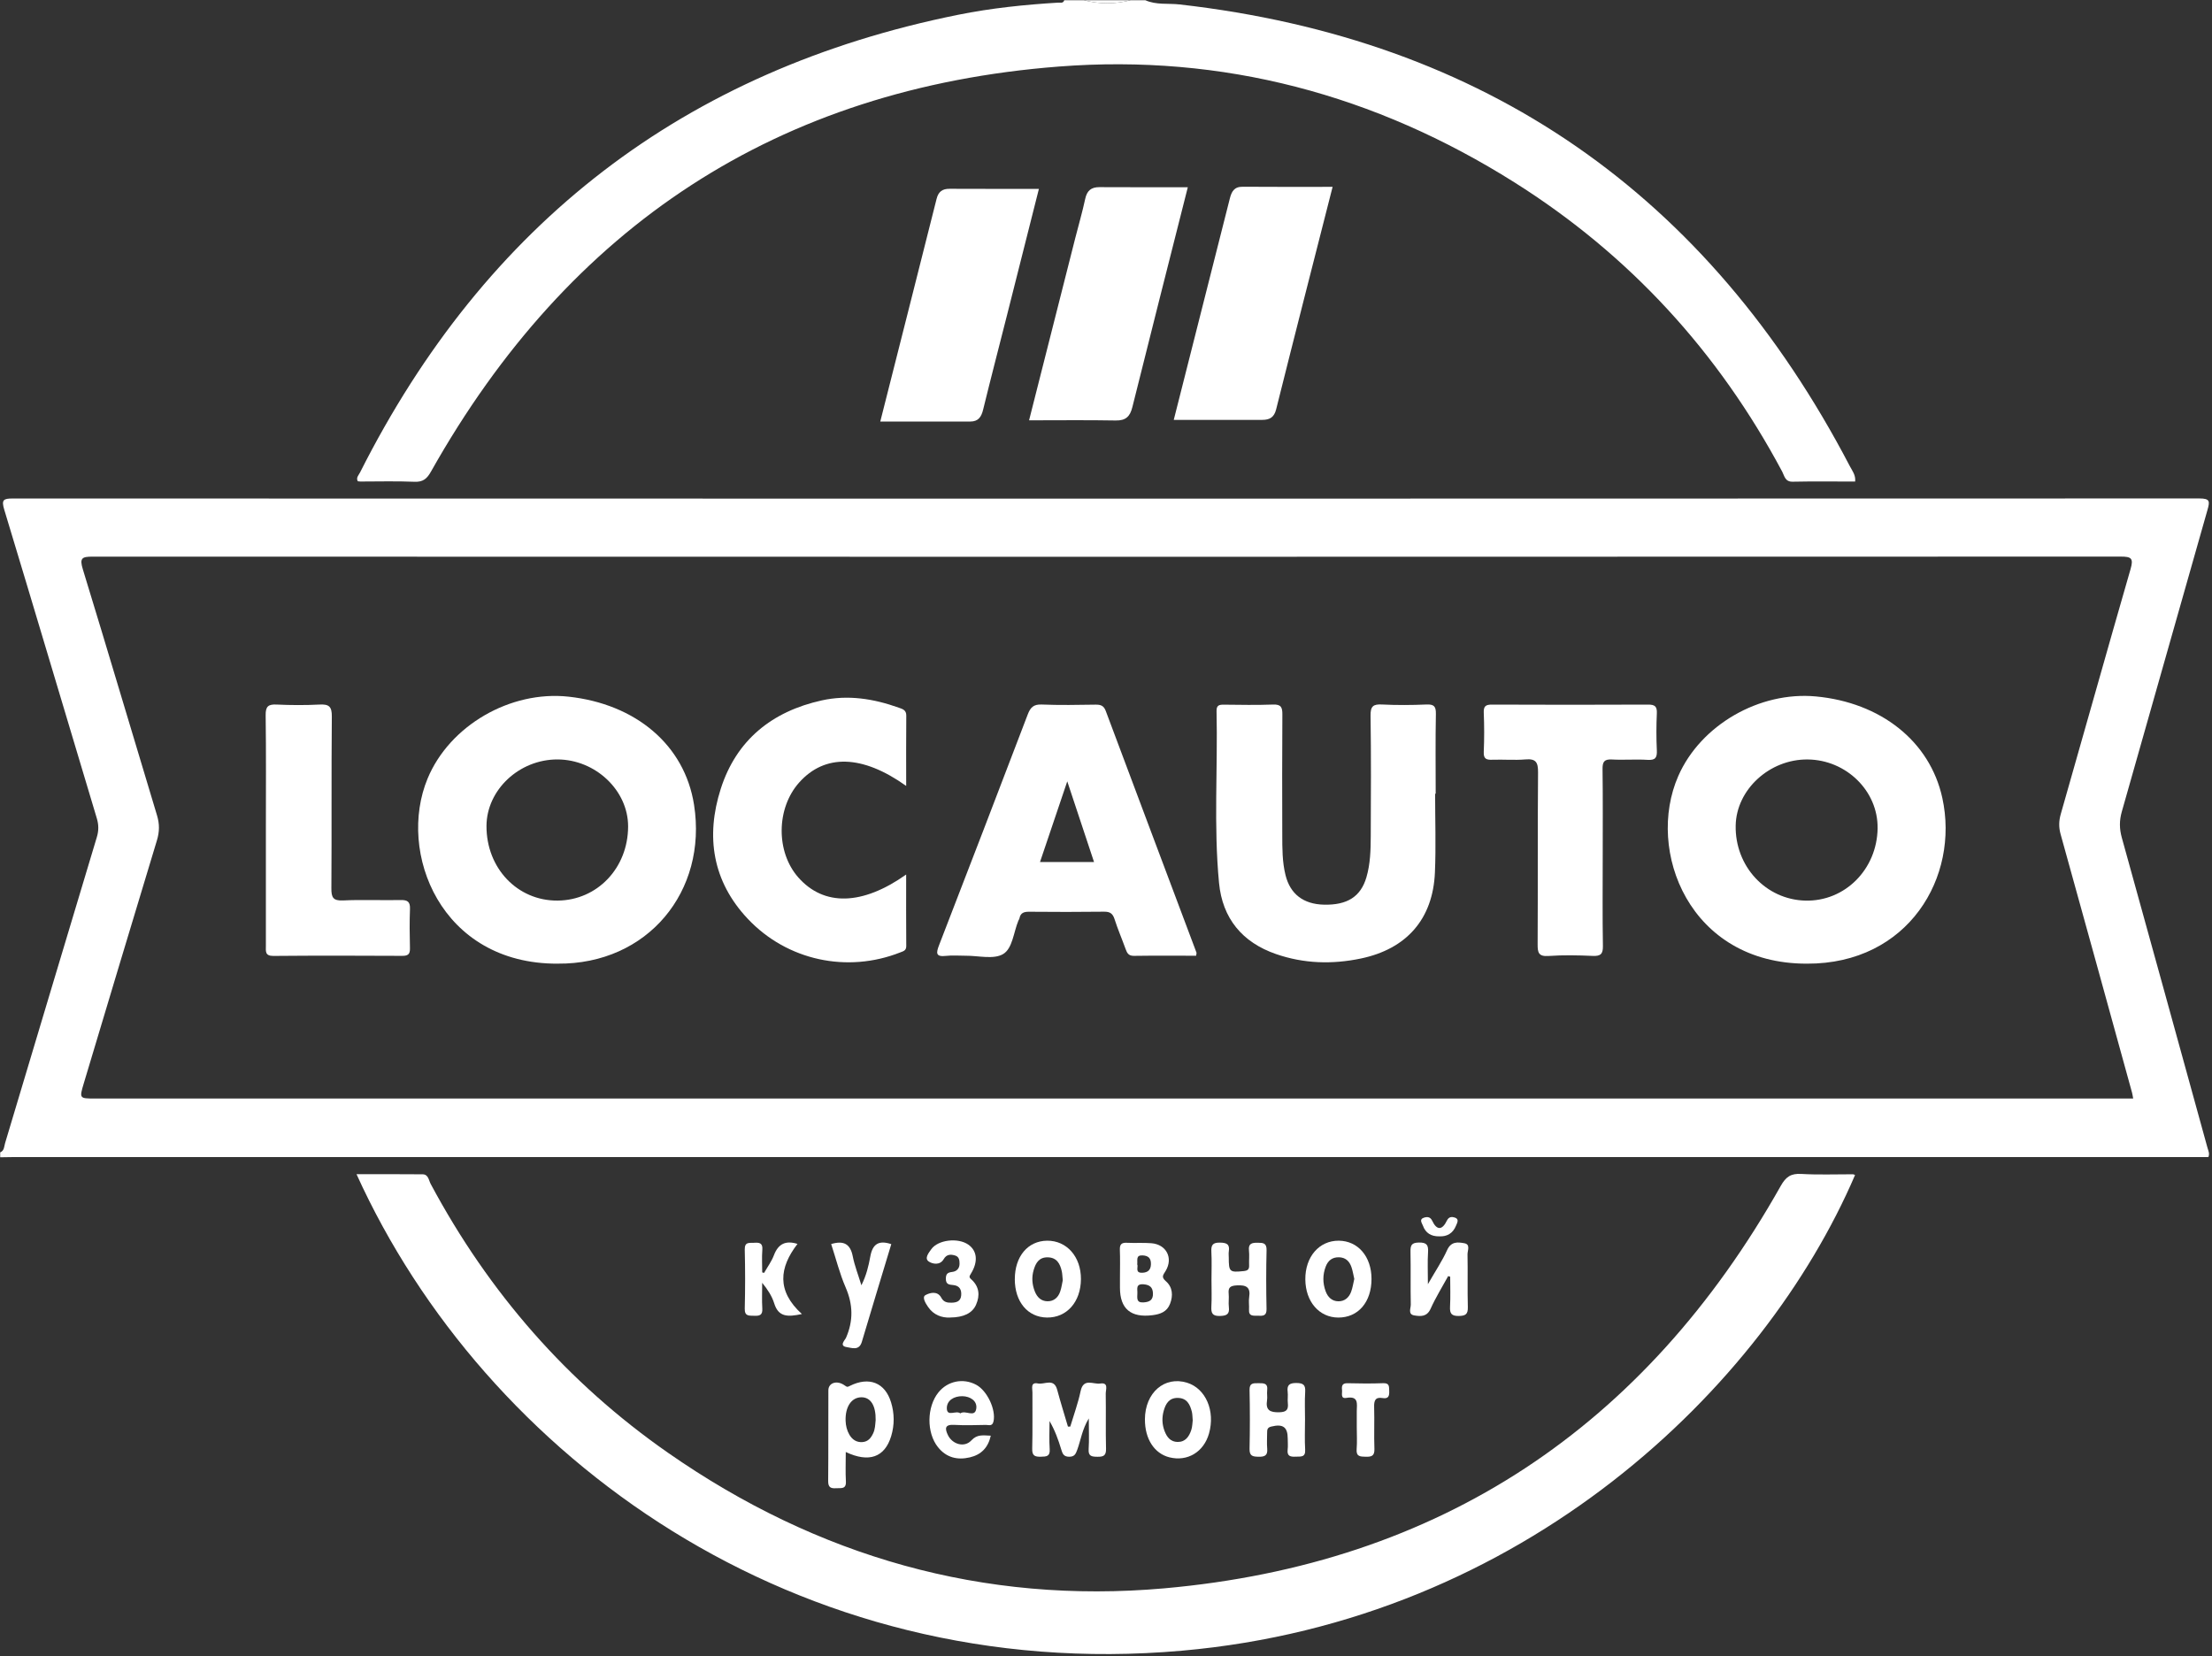 <?xml version="1.0" encoding="UTF-8"?> <svg xmlns="http://www.w3.org/2000/svg" width="900" height="674" viewBox="0 0 900 674" fill="none"><rect x="0" y="0" width="900" height="674" fill="#333333" stroke="none"/> <path d="M0.1 468.96C1.78 468.26 1.66 466.57 2.06 465.23C14.51 423.72 26.9 382.18 39.4 340.68C40.21 337.98 40.18 335.63 39.37 332.95C26.8 291.12 14.39 249.25 1.74 207.45C0.53 203.45 1.31 202.86 5.22 202.87C301.76 202.95 598.3 202.96 894.84 202.85C899.24 202.85 899.16 204.02 898.14 207.59C886.46 248.47 874.98 289.41 863.31 330.29C862.26 333.96 862.3 337.25 863.31 340.91C875.01 383 886.57 425.12 898.2 467.23C898.51 468.34 899.11 469.38 898.54 470.87H892.7C597.16 470.87 301.62 470.87 6.07 470.87C4.07 470.87 2.07 470.93 0.08 470.96V468.96H0.1ZM867.93 447.05C867.72 445.95 867.64 445.3 867.47 444.67C857.8 409.6 848.15 374.53 838.4 339.48C837.61 336.64 837.67 334.08 838.48 331.25C847.98 298.03 857.29 264.76 866.87 231.57C868.14 227.18 867.17 226.51 862.86 226.51C587.78 226.61 312.71 226.61 37.63 226.53C33.38 226.53 32.29 227.07 33.7 231.66C43.92 265 53.79 298.45 63.89 331.84C64.95 335.34 64.91 338.5 63.85 341.99C53.87 374.88 44.01 407.82 34.13 440.74C32.24 447.05 32.26 447.05 38.62 447.05C313.2 447.05 587.77 447.05 862.35 447.05H867.93V447.05Z" fill="white"></path> <path d="M466 0.09C470.47 2.09 475.31 1.28 479.95 1.81C604.32 15.93 694.87 79.04 752.65 189.72C753.6 191.55 755.09 193.31 754.81 195.97C746.3 195.97 737.84 195.85 729.38 196.03C726.27 196.1 726.05 193.68 725.14 191.96C699.12 143.16 662.94 103.67 616.17 74.21C559.55 38.54 497.56 21.91 430.82 27.08C316.34 35.95 231.55 92.05 175.39 191.85C173.71 194.84 172.15 196.21 168.61 196.06C161.29 195.75 153.95 195.96 146.62 195.96C146.29 195.96 145.96 195.9 145.58 195.86C144.76 194.41 145.95 193.35 146.48 192.29C197.57 90.94 278.44 28.46 389.91 6C403.31 3.3 416.89 1.9 430.53 1.07C431.43 1.02 432.6 1.46 433.01 0.1H441.01C447.34 1.73 453.67 1.73 460.01 0.1H466.01L466 0.09Z" fill="white"></path> <path d="M460 0.09C453.67 1.72 447.34 1.72 441 0.09H460Z" fill="white"></path> <path d="M754.77 478.18C717.66 564.63 620.1 659.54 480.79 671.77C323.74 685.56 197.21 592.8 145.06 477.85C154.22 477.85 163.08 477.8 171.95 477.89C174.31 477.91 174.43 480.31 175.24 481.82C198.82 525.9 230.8 562.64 271.82 591.23C332.49 633.52 400.11 652.89 473.62 646.39C585.81 636.46 669.3 580.69 724.52 482.64C726.62 478.91 728.65 477.49 732.89 477.74C739.86 478.15 746.88 477.86 753.88 477.88C754.18 477.88 754.48 478.08 754.78 478.18H754.77Z" fill="white"></path> <path d="M358.16 171.54C365.87 141.07 373.51 111.01 381.07 80.93C381.8 78.02 383.4 76.81 386.36 76.83C398.34 76.89 410.33 76.86 422.7 76.86C418.34 94.12 414.07 111.08 409.78 128.04C406.52 140.92 403.17 153.79 400.01 166.69C399.29 169.64 398.08 171.55 394.78 171.55C382.67 171.53 370.55 171.55 358.17 171.55L358.16 171.54Z" fill="white"></path> <path d="M542.2 76.04C534.47 106.39 526.76 136.46 519.23 166.58C518.4 169.9 516.54 170.87 513.57 170.87C501.61 170.87 489.65 170.87 477.57 170.87C485.21 140.72 492.81 110.78 500.37 80.83C501.08 78.01 502.11 75.97 505.58 76C517.72 76.1 529.86 76.04 542.19 76.04H542.2Z" fill="white"></path> <path d="M483.29 76.18C475.73 106.08 468.15 135.84 460.74 165.63C459.78 169.5 458.08 171.19 453.94 171.12C442.29 170.91 430.64 171.05 418.7 171.05C425 146.2 431.25 121.53 437.5 96.87C438.85 91.56 440.39 86.29 441.54 80.94C442.26 77.59 443.95 76.14 447.35 76.16C459.33 76.23 471.32 76.19 483.29 76.19V76.18Z" fill="white"></path> <path d="M435.45 580.6C436.89 575.78 438.64 571.04 439.67 566.13C440.82 560.64 444.86 563.47 447.62 563.04C451.19 562.48 449.87 565.54 449.89 567.15C450.02 574.63 449.82 582.12 450.01 589.6C450.08 592.4 448.94 592.88 446.5 592.84C444.2 592.81 442.74 592.66 442.94 589.71C443.19 585.94 443 582.13 443 577.24C440.25 581.8 439.74 586.08 438.31 589.98C437.67 591.74 437.17 592.84 435 592.83C432.78 592.82 432.3 591.59 431.78 589.84C430.61 585.93 429.22 582.09 427.03 578.3C427.03 582.11 426.83 585.94 427.09 589.74C427.3 592.76 425.72 592.77 423.49 592.82C421.07 592.88 419.91 592.43 419.98 589.6C420.17 581.96 420.01 574.3 420.07 566.65C420.08 565.07 419.16 562.37 422.33 563.01C424.98 563.55 428.83 560.67 430.14 565.58C431.49 570.6 433.04 575.56 434.51 580.55L435.46 580.57L435.45 580.6Z" fill="white"></path> <path d="M344.12 590.91C344.12 595.21 343.96 599.04 344.17 602.85C344.35 606.17 342.19 605.51 340.25 605.64C338.06 605.79 336.94 605.35 336.96 602.73C337.08 590.42 336.98 578.11 337.04 565.8C337.05 562.77 340.48 561.52 343.68 563.81C344.76 564.59 344.86 564.45 345.77 564C353.61 560.09 360.09 562.65 362.55 570.69C363.94 575.23 363.97 579.91 362.59 584.46C359.98 593.06 353.55 595.38 344.12 590.9V590.91ZM356.28 577.97C356.39 572.02 354.26 568.6 350.46 568.63C346.42 568.67 343.87 572.51 344.05 578.19C344.12 580.23 344.59 582.15 345.6 583.88C346.77 585.87 348.53 587.05 350.93 586.86C353.18 586.69 354.36 585.23 355.27 583.29C356.08 581.56 356.1 579.77 356.27 577.96L356.28 577.97Z" fill="white"></path> <path d="M589.22 519.32C586.81 523.73 584.13 528.02 582.08 532.59C580.58 535.93 578.04 535.73 575.49 535.33C572.71 534.9 574.04 532.41 574.01 530.88C573.86 523.74 574.04 516.58 573.89 509.44C573.84 506.85 574.25 505.71 577.29 505.66C580.53 505.6 581.22 506.69 581.03 509.64C580.78 513.42 580.97 517.24 580.97 522.61C584.09 517.16 586.82 513.12 588.79 508.74C590.4 505.15 593.15 505.46 595.79 505.94C598.4 506.41 597.05 508.94 597.09 510.49C597.24 517.63 597.02 524.79 597.22 531.93C597.3 534.86 596.26 535.5 593.53 535.54C590.62 535.58 589.83 534.58 589.98 531.8C590.2 527.73 590.04 523.64 590.04 519.56C589.77 519.48 589.5 519.41 589.23 519.33L589.22 519.32Z" fill="white"></path> <path d="M455.68 520.07C455.68 516.24 455.79 512.4 455.64 508.58C455.56 506.38 456.34 505.65 458.51 505.76C461.83 505.93 465.19 505.66 468.5 505.94C474.55 506.45 477.41 511.93 474.29 517.17C473.29 518.85 472.32 519.63 474.37 521.41C477.12 523.81 477.37 527.22 476.05 530.62C474.8 533.85 472.1 534.82 468.95 535.22C460.103 536.353 455.68 532.633 455.68 524.06C455.68 522.73 455.68 521.39 455.68 520.06V520.07ZM462.77 526.19C462.72 528.32 462.28 530.19 465.25 530.02C467.86 529.87 469.23 528.97 469.1 526.21C468.98 523.75 467.64 522.86 465.34 522.66C461.91 522.35 462.88 524.78 462.76 526.2L462.77 526.19ZM462.7 514.5C463.27 515.55 461.56 518.15 464.91 517.95C467.11 517.82 468.18 516.74 468.28 514.61C468.38 512.26 467.42 511 464.89 510.89C462.05 510.76 462.91 512.75 462.71 514.51L462.7 514.5Z" fill="white"></path> <path d="M412.9 520.54C412.9 511.32 418.2 505 426.02 504.91C434.02 504.82 439.86 511.44 439.8 520.56C439.75 529.82 434.04 536.28 426 536.18C418.16 536.08 412.9 529.8 412.89 520.54H412.9ZM432.41 521.05C432.24 519.37 432.23 518.36 432.02 517.4C431.33 514.29 430 511.75 426.28 511.68C422.79 511.62 421.42 513.94 420.57 516.83C419.7 519.8 419.91 522.7 421.04 525.56C421.97 527.91 423.59 529.51 426.17 529.56C428.77 529.6 430.52 528.03 431.34 525.67C431.93 523.98 432.15 522.17 432.4 521.06L432.41 521.05Z" fill="white"></path> <path d="M465.83 577.63C465.88 566.74 473.82 559.85 483.02 562.72C490.61 565.09 494.52 574.21 491.9 583.41C489.76 590.91 483.14 594.89 475.82 593.07C469.66 591.54 465.8 585.57 465.84 577.64L465.83 577.63ZM485.28 577.97C485.15 576.57 485.18 575.56 484.95 574.6C484.2 571.54 482.93 568.93 479.18 568.89C475.66 568.85 474.29 571.27 473.49 574.1C472.71 576.86 472.78 579.63 473.83 582.37C474.79 584.89 476.28 586.78 479.15 586.81C482.32 586.84 483.81 584.6 484.69 581.97C485.15 580.59 485.14 579.05 485.29 577.97H485.28Z" fill="white"></path> <path d="M558.03 520.43C558.04 529.9 552.6 536.23 544.49 536.19C536.73 536.15 531.18 529.72 531.1 520.68C531.02 511.46 536.74 504.84 544.73 504.91C552.54 504.98 558.01 511.37 558.03 520.43ZM551.02 520.46C550.62 518.76 550.39 517.11 549.84 515.57C549.01 513.22 547.42 511.69 544.72 511.66C542.04 511.62 540.35 513 539.43 515.36C538.12 518.72 538.13 522.16 539.38 525.53C540.25 527.87 541.92 529.52 544.5 529.57C547.09 529.62 548.86 528.05 549.73 525.71C550.35 524.03 550.61 522.21 551.02 520.46V520.46Z" fill="white"></path> <path d="M530.97 577.93C530.97 581.93 530.79 585.94 531.03 589.92C531.23 593.18 529.23 592.71 527.21 592.8C525.07 592.9 523.59 592.65 523.91 589.93C524.09 588.45 523.94 586.94 523.94 585.44C523.93 580.7 521.96 579.37 517.2 580.56C515.59 580.96 515.56 581.9 515.56 583.08C515.55 585.25 515.4 587.42 515.59 589.57C515.84 592.37 514.51 592.88 512.05 592.83C509.71 592.79 508.35 592.55 508.41 589.65C508.58 581.66 508.58 573.66 508.41 565.66C508.35 562.83 509.86 562.89 511.85 562.9C513.95 562.91 515.97 562.68 515.58 565.84C515.42 567.15 515.73 568.53 515.52 569.83C514.88 573.92 516.74 574.83 520.53 574.73C523.54 574.65 524.26 573.61 523.98 570.95C523.82 569.47 524.1 567.94 523.92 566.46C523.57 563.66 524.59 562.81 527.44 562.82C530.23 562.84 531.22 563.55 531.04 566.42C530.8 570.24 530.98 574.08 530.98 577.91L530.97 577.93Z" fill="white"></path> <path d="M403.13 584.24C402.04 589.13 399.23 591.99 394.63 593.08C389.52 594.29 385.04 593.17 381.66 588.97C376.91 583.06 377.04 572.54 381.84 566.62C385.59 562 391.84 560.73 397.12 563.51C401.7 565.92 405.29 573.74 404.23 578.45C403.75 580.59 402.28 579.86 401.15 579.88C396.83 579.97 392.5 580.1 388.19 579.86C384.36 579.65 384.42 581.38 385.67 584C387.48 587.79 392.4 589.23 395.2 586.2C397.63 583.57 400.08 584.16 403.14 584.26L403.13 584.24ZM390.73 575.18C392.81 573.66 396.66 577.16 397.22 573.22C397.67 570.09 394.73 568.24 391.56 568.19C388.23 568.14 385.14 569.88 385.24 573.21C385.35 576.72 388.99 573.8 390.73 575.18Z" fill="white"></path> <path d="M492.92 520.81C492.92 516.99 493.08 513.16 492.87 509.36C492.72 506.63 493.46 505.65 496.37 505.69C499.1 505.73 500.43 506.33 499.97 509.25C499.84 510.06 499.95 510.91 499.95 511.74C499.95 517.63 500.31 517.86 505.98 517.28C507.72 517.1 508.3 516.56 508.23 514.9C508.14 512.91 508.39 510.9 508.17 508.93C507.85 506.02 509.37 505.72 511.72 505.74C513.97 505.76 515.41 505.83 515.33 508.82C515.13 516.79 515.15 524.76 515.32 532.73C515.38 535.58 513.8 535.53 511.86 535.45C510.09 535.37 507.99 535.89 508.19 532.9C508.3 531.25 507.99 529.55 508.25 527.93C508.91 523.8 507.04 522.89 503.28 523.09C500.72 523.23 499.64 523.8 499.91 526.46C500.1 528.27 499.77 530.13 499.99 531.93C500.34 534.86 499.07 535.47 496.35 535.54C493.34 535.62 492.73 534.44 492.87 531.77C493.07 528.13 492.92 524.47 492.92 520.81Z" fill="white"></path> <path d="M338.19 506.27C343.31 504.74 345.98 506.25 346.96 511.26C347.72 515.1 349.19 518.81 350.48 523.05C352.5 519.04 353.41 515.16 354.11 511.3C355.02 506.3 357.5 504.59 362.64 506.31C358.64 519.56 354.6 532.82 350.65 546.1C349.55 549.79 346.54 548.52 344.49 548.21C341.28 547.72 343.83 545.3 344.2 544.46C347.24 537.53 347.09 530.91 344.07 523.93C341.65 518.34 340.16 512.34 338.18 506.28L338.19 506.27Z" fill="white"></path> <path d="M310.89 518.01C312.25 515.62 313.93 513.35 314.89 510.81C316.69 506.04 319.83 504.75 324.47 506.22C317.06 515.84 315.9 525.34 326.27 534.75C320.41 536.03 316.72 535.96 315.01 530.43C314.1 527.48 312.35 524.78 310.11 522.04C310.11 525.55 309.95 529.08 310.16 532.58C310.32 535.27 308.96 535.55 306.84 535.46C304.8 535.38 302.94 535.76 303.02 532.54C303.22 524.55 303.22 516.54 303.02 508.55C302.94 505.21 304.98 505.9 306.9 505.76C309.02 505.61 310.39 505.87 310.17 508.6C309.93 511.66 310.12 514.74 310.12 517.82L310.9 518.01H310.89Z" fill="white"></path> <path d="M386.61 536.19C383.23 536.34 379.86 535.17 377.61 531.87C376.62 530.43 375.03 527.89 376.54 527.06C378.22 526.13 381.41 525.15 382.99 528.12C383.95 529.94 385.43 530.17 387.14 530.14C389.11 530.1 390.83 529.63 391.07 527.26C391.3 524.97 390.49 523.27 388.01 522.98C386.29 522.78 384.82 522.85 384.84 520.34C384.86 518.33 385.64 517.84 387.39 517.63C389.24 517.41 390.41 516.23 390.41 514.28C390.41 512.96 390.27 511.49 388.73 510.98C386.89 510.38 385.15 510.37 383.99 512.38C382.43 515.1 379.36 514.35 377.94 513.42C375.96 512.13 377.86 509.86 378.91 508.38C381.65 504.52 389.75 503.59 393.94 506.48C397.56 508.97 398.08 513.4 395.05 518.31C394.41 519.35 394.18 519.75 395.13 520.59C398.44 523.52 398.81 527.14 397.12 530.98C395.62 534.4 392.06 536.13 386.61 536.17V536.19Z" fill="white"></path> <path d="M552.03 580.77C552.03 578.6 552.01 576.44 552.03 574.27C552.07 571.34 552.9 568.01 547.82 568.88C545.3 569.31 546.19 567.02 546.04 565.72C545.85 564.07 546.04 562.85 548.29 562.91C553.12 563.04 557.96 563.08 562.78 562.9C565.44 562.8 565.14 564.35 565.23 566.06C565.33 568.06 564.93 569.35 562.57 568.95C559.55 568.44 559.02 569.99 559.1 572.64C559.27 578.3 559 583.97 559.21 589.63C559.31 592.49 558.06 592.9 555.66 592.83C553.46 592.77 551.74 592.82 551.98 589.76C552.22 586.78 552.03 583.77 552.03 580.77V580.77Z" fill="white"></path> <path d="M585.57 503.14C582.26 503.19 580.01 501.76 578.95 498.8C578.58 497.77 577.26 496.23 579.37 495.54C580.62 495.13 581.94 495.14 582.69 496.74C584.64 500.89 586.83 500.6 588.69 496.75C589.51 495.04 590.82 495.13 591.94 495.5C593.82 496.12 592.88 497.64 592.42 498.78C591.16 501.9 588.76 503.31 585.57 503.13V503.14Z" fill="white"></path> <path d="M226.88 392.17C179.3 392.35 161.53 346.85 173.97 316.85C182.92 295.27 207.61 280.95 231.29 283.51C258.52 286.46 278.55 303.02 282.39 327.54C287.9 362.69 263.53 392.5 226.88 392.16V392.17ZM226.82 309.06C211.24 309.03 198.01 321.44 197.94 336.13C197.87 353.32 210.54 366.63 226.86 366.5C243.04 366.37 255.53 353.23 255.56 336.33C255.58 321.68 242.31 309.1 226.82 309.06Z" fill="white"></path> <path d="M735.16 392.17C687.32 392.24 669.55 346.15 682.84 315.82C691.95 295.03 715.88 281.28 738.83 283.42C765.14 285.87 785.22 301.59 790.28 324.74C797.29 356.84 776.5 392.35 735.15 392.17H735.16ZM763.94 337.04C764.15 321.91 751.2 309.2 735.44 309.07C719.97 308.94 706.5 321.31 706.2 335.92C705.86 352.54 718.45 366.12 734.57 366.51C750.65 366.9 763.72 353.79 763.95 337.04H763.94Z" fill="white"></path> <path d="M583.91 323.05C583.91 333.71 584.28 344.39 583.83 355.03C583.03 374.03 572.3 386.19 553.66 390.08C542.01 392.51 530.49 392.17 519.2 388.27C505.42 383.51 497.37 373.73 495.99 359.31C493.76 336.06 495.51 312.7 494.98 289.4C494.92 286.98 496.06 286.75 497.99 286.77C504.65 286.84 511.32 286.97 517.98 286.72C521.25 286.6 521.78 287.87 521.76 290.77C521.64 307.09 521.68 323.42 521.72 339.74C521.73 345.23 521.7 350.75 523.04 356.13C524.95 363.85 530.31 367.96 538.65 368.16C548.1 368.39 553.63 364.94 555.95 357.05C557.56 351.57 557.7 345.87 557.72 340.21C557.79 323.89 557.89 307.56 557.64 291.24C557.58 287.35 558.76 286.51 562.36 286.7C568.34 287 574.36 286.96 580.34 286.7C583.42 286.57 584.28 287.42 584.22 290.54C584.01 301.36 584.14 312.19 584.14 323.02H583.91V323.05Z" fill="white"></path> <path d="M486.68 388.94C478.27 388.94 469.81 388.86 461.37 388.99C459.18 389.02 458.57 387.87 457.97 386.19C456.51 382.13 454.79 378.16 453.48 374.06C452.75 371.77 451.63 370.99 449.21 371.02C439.05 371.15 428.9 371.13 418.74 371.04C416.61 371.02 415.18 371.5 414.78 373.77C414.72 374.08 414.48 374.36 414.35 374.67C412.39 379.38 411.98 386.05 408.09 388.29C404.2 390.54 398.06 388.9 392.9 388.94C390.24 388.96 387.54 388.7 384.91 389C380.64 389.49 380.86 387.8 382.09 384.62C394.19 353.37 406.21 322.08 418.15 290.77C419.23 287.94 420.49 286.58 423.81 286.71C431.12 287.01 438.46 286.87 445.78 286.76C447.87 286.73 449.11 287.2 449.9 289.32C462.16 322.11 474.5 354.87 486.8 387.64C486.9 387.91 486.74 388.28 486.67 388.94H486.68ZM445.13 350.8C441.53 339.95 438.09 329.58 434.24 317.97C430.34 329.5 426.8 339.99 423.15 350.8H445.13V350.8Z" fill="white"></path> <path d="M368.69 319.83C350.85 307.09 335.57 306.73 325.12 318.49C315.8 328.98 315.66 346.71 324.81 357.08C335.2 368.84 350.77 368.57 368.69 355.9C368.69 365.87 368.64 375.44 368.73 385.01C368.75 386.89 367.47 387.12 366.28 387.59C344.75 396.1 320.29 390.92 304.28 373.95C289.87 358.69 287.06 340.4 293.25 321.03C299.6 301.16 314.09 289.52 334.32 285.04C345.05 282.66 355.49 284.35 365.7 288C367.25 288.55 368.77 288.94 368.74 291.24C368.64 300.66 368.7 310.08 368.7 319.83H368.69Z" fill="white"></path> <path d="M652.1 348.98C652.1 360.97 651.97 372.95 652.18 384.93C652.24 388.25 651.26 389.15 648.03 389.01C642.05 388.75 636.02 388.62 630.06 389.04C625.94 389.33 625.6 387.61 625.62 384.21C625.75 360.91 625.59 337.6 625.79 314.3C625.82 310.24 624.92 308.68 620.66 309.05C616.2 309.43 611.67 309.02 607.18 309.18C604.75 309.27 603.57 308.84 603.7 305.99C603.93 300.67 603.92 295.33 603.7 290.02C603.59 287.3 604.56 286.73 607.1 286.74C628.24 286.83 649.38 286.84 670.53 286.74C673.35 286.72 674.25 287.49 674.12 290.33C673.9 295.31 673.88 300.32 674.12 305.31C674.26 308.28 673.59 309.44 670.35 309.23C665.54 308.92 660.69 309.35 655.88 309.08C652.69 308.9 651.99 310.03 652.03 313.04C652.19 325.02 652.1 337.01 652.1 348.99V348.98Z" fill="white"></path> <path d="M108.18 337.47C108.18 322 108.3 306.52 108.09 291.05C108.04 287.46 109.15 286.56 112.56 286.72C118.37 286.99 124.22 287.02 130.02 286.72C133.84 286.52 135.05 287.52 135.01 291.57C134.8 314.86 134.99 338.16 134.83 361.45C134.8 365.16 135.46 366.64 139.6 366.44C147.4 366.06 155.24 366.44 163.06 366.28C165.83 366.22 166.92 366.99 166.81 369.9C166.61 375.22 166.66 380.55 166.8 385.87C166.86 388.26 166.07 389 163.67 388.99C146.2 388.9 128.72 388.86 111.25 389.02C107.72 389.05 108.18 387.06 108.18 384.89C108.2 369.08 108.18 353.28 108.18 337.47V337.47Z" fill="white"></path> </svg> 